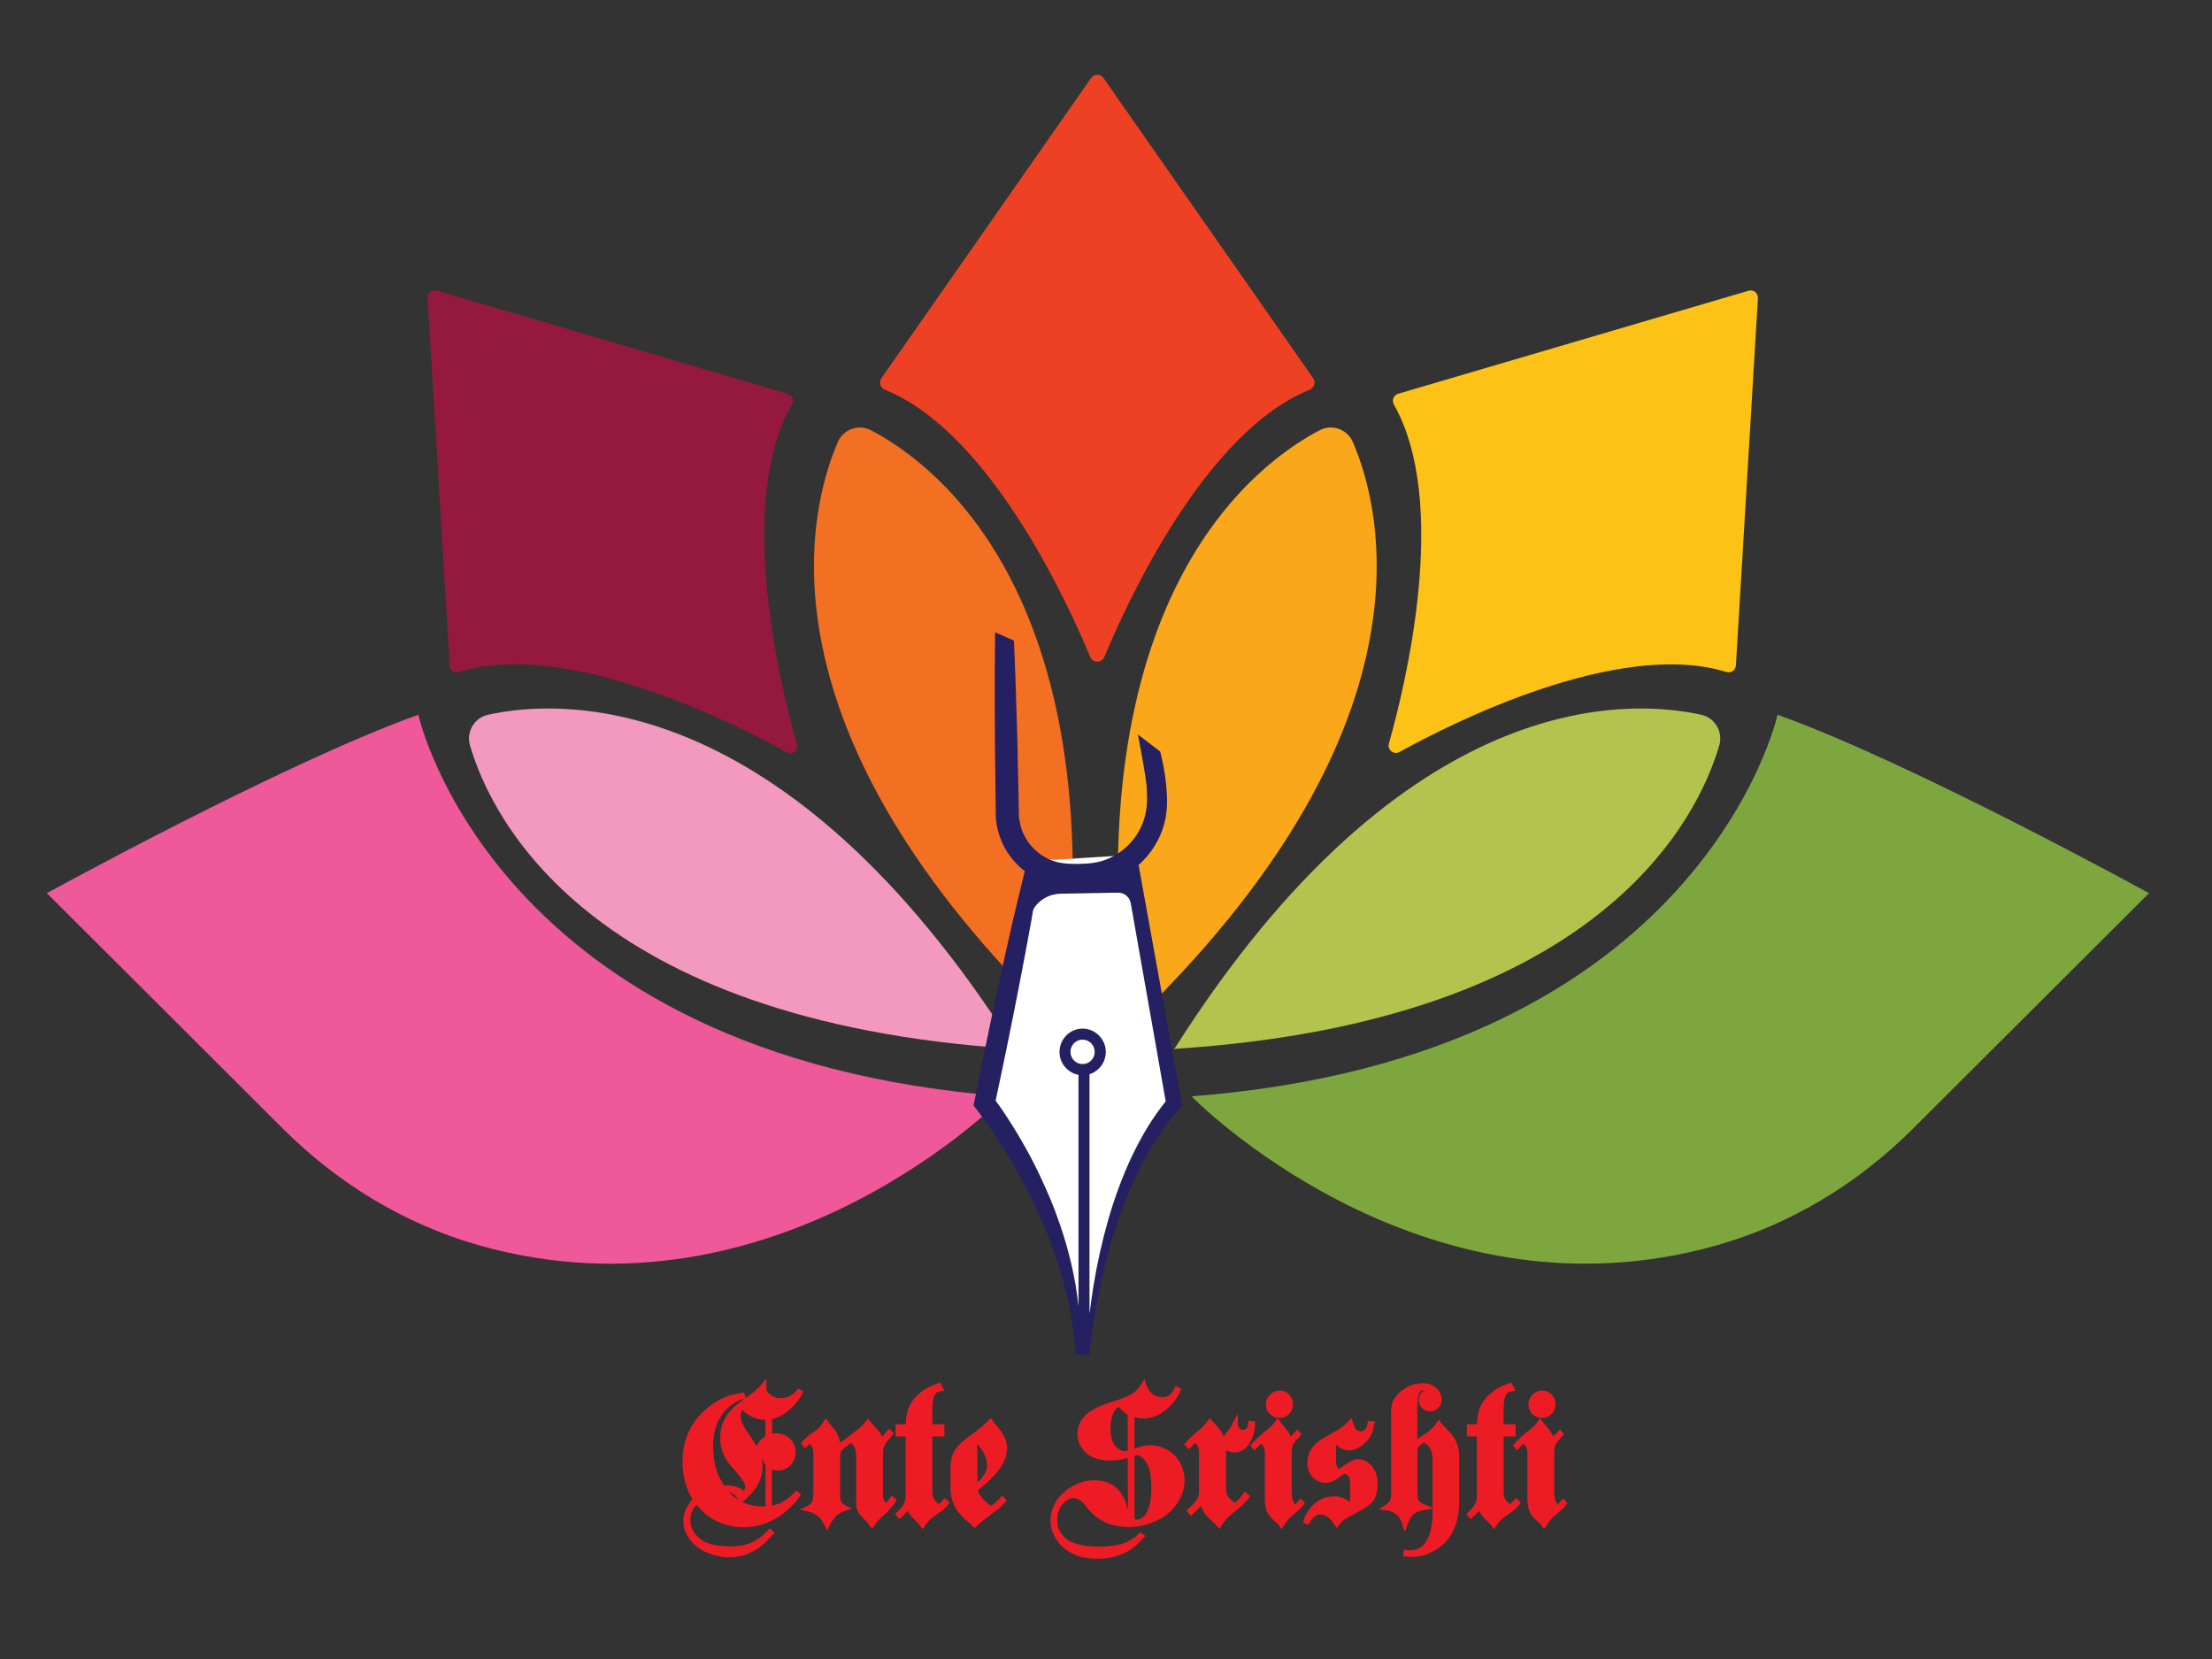 <?xml version="1.0" encoding="utf-8"?>
<!-- Generator: Adobe Illustrator 24.3.0, SVG Export Plug-In . SVG Version: 6.00 Build 0)  -->
<svg version="1.1" id="Layer_1" xmlns="http://www.w3.org/2000/svg" xmlns:xlink="http://www.w3.org/1999/xlink" x="0px" y="0px"
	 viewBox="0 0 512 384" style="enable-background:new 0 0 512 384;" xml:space="preserve">
<rect x="0" y="0" width="512" height="384" fill="#333333" stroke="none"/>
<style type="text/css">
	.st0{fill:none;stroke:#010101;stroke-miterlimit:10;}
	.st1{fill:#EE4124;}
	.st2{fill:#95193E;}
	.st3{fill:#FCC215;}
	.st4{fill:#F399BF;}
	.st5{fill:#F36F22;}
	.st6{fill:#FAA71A;}
	.st7{fill:#B3C34E;}
	.st8{fill:#EF599A;}
	.st9{fill:#7DA63F;}
	.st10{fill:#FFFFFF;}
	.st11{fill:#242061;}
	.st12{fill:#ED1C24;stroke:#ED1C24;stroke-miterlimit:10;}
</style>
<path class="st0" d="M236.72,154.32"/>
<g>
	<path class="st1" d="M252.54,18.07l-48.51,69.45c-0.66,0.95-0.26,2.25,0.8,2.69c24.21,9.78,42.18,48.99,47.52,61.84
		c0.61,1.46,2.66,1.46,3.27,0c5.34-12.85,23.31-52.07,47.52-61.84c1.07-0.43,1.47-1.74,0.8-2.69l-48.51-69.45
		C254.73,17.06,253.24,17.06,252.54,18.07z"/>
	<path class="st2" d="M98.97,68.88l5.12,85.25c0.06,1.04,1.07,1.74,2.06,1.43c25.23-7.84,64.29,12.1,76.01,18.6
		c1.24,0.69,2.69-0.48,2.3-1.85c-3.69-12.96-14.33-55.76-1.15-78.81c0.52-0.9,0.06-2.05-0.93-2.34l-81.37-23.92
		C99.95,66.93,98.9,67.77,98.97,68.88z"/>
	<path class="st3" d="M406.9,69.03l-5.1,84.99c-0.07,1.11-1.14,1.84-2.19,1.52c-25.08-7.69-63.73,11.92-75.69,18.52
		c-1.32,0.73-2.85-0.5-2.44-1.96c3.74-13.21,14.15-55.53,1.15-78.47c-0.54-0.96-0.07-2.18,0.99-2.49l81.11-23.85
		C405.86,66.95,406.97,67.85,406.9,69.03z"/>
	<path class="st4" d="M235.03,242.79l-0.18-0.11c-53.36-84.13-105.4-80.91-121.91-77.23c-3.15,0.7-5.07,3.94-4.16,7.06
		c4.76,16.34,27.07,63.91,126.02,70.26l0.18,0.11c-0.02-0.03-0.04-0.07-0.06-0.1C234.95,242.79,234.99,242.79,235.03,242.79z"/>
	<path class="st5" d="M246.07,237.83l-0.07-0.2c12.61-99.03-29.38-130.19-44.39-138.04c-2.86-1.5-6.4-0.25-7.69,2.73
		c-6.74,15.61-19.9,66.53,51.98,135.34l0.07,0.2c0.01-0.04,0.01-0.08,0.01-0.12C246.01,237.78,246.04,237.8,246.07,237.83z"/>
	<path class="st6" d="M260.99,237.83l0.07-0.2c-12.61-99.03,29.38-130.19,44.39-138.04c2.86-1.5,6.4-0.25,7.69,2.73
		c6.74,15.61,19.9,66.53-51.98,135.34l-0.07,0.2c-0.01-0.04-0.01-0.08-0.01-0.12C261.04,237.78,261.02,237.8,260.99,237.83z"/>
	<path class="st7" d="M271.71,242.79l0.18-0.11c53.36-84.13,105.4-80.91,121.91-77.23c3.15,0.7,5.07,3.94,4.16,7.06
		c-4.76,16.34-27.07,63.91-126.02,70.26l-0.18,0.11c0.02-0.03,0.04-0.07,0.06-0.1C271.79,242.79,271.75,242.79,271.71,242.79z"/>
	<path class="st8" d="M96.83,165.44c0,0,17.33,79.25,135.65,88.32c0,0-52.57,53.97-121.51,34.51c-17.17-4.85-32.72-14.3-45.4-26.94
		l-54.72-54.59C10.84,206.75,65.79,176.52,96.83,165.44z"/>
	<path class="st9" d="M411.44,165.44c0,0-17.33,79.25-135.65,88.32c0,0,52.57,53.97,121.51,34.51c17.17-4.85,32.72-14.3,45.4-26.94
		l54.72-54.59C497.43,206.75,442.48,176.52,411.44,165.44z"/>
	<path class="st10" d="M240.87,198.54l-2.17,2.06l-10.55,52.72c0,0,21.35,41,22.44,56.42l1.78-6.38c0,0,6.16-37.5,19.36-49.7
		l-10.47-55.75l-17.33,1.12L240.87,198.54z"/>
	<path class="st11" d="M273.47,255.07l-9.93-54.85c2.85-2.53,4.97-5.87,5.95-9.58c0.18-0.73,0.36-1.45,0.44-2.2
		c0.13-0.74,0.17-1.48,0.19-2.23c0.05-1.47-0.04-2.8-0.16-4.19c-0.25-2.75-0.75-5.43-1.41-8.06l-5.19-3.97
		c0.51,2.47,1.92,9.9,2.07,12.38c0.07,1.22,0.11,2.51,0.03,3.65c-0.04,0.56-0.08,1.12-0.19,1.67c-0.07,0.56-0.23,1.1-0.38,1.64
		c-1.22,4.32-4.56,7.95-8.69,9.55c-2.07,0.86-4.2,1.05-6.71,1.09c-0.6,0.01-1.2,0-1.8-0.03c-0.58-0.03-1.21-0.07-1.71-0.16
		c-1.06-0.13-2.09-0.42-3.06-0.86c-1.96-0.83-3.65-2.25-4.9-3.97c-0.61-0.87-1.12-1.82-1.49-2.82c-0.35-0.99-0.57-2.03-0.68-3.07
		l-0.22-10.59c-0.08-3.58-0.13-7.16-0.25-10.74L235.04,157c-0.15-3.58-0.18-5.13-0.36-8.71l-4.34-1.95
		c-0.06,3.58-0.06,7.16-0.09,10.74l0.02,10.74c-0.01,3.58,0.07,7.16,0.1,10.74l0.13,10.74l0,0.11l0.01,0.09
		c0.16,1.54,0.5,3.06,1.03,4.51c0.55,1.45,1.29,2.82,2.19,4.07c0.98,1.35,2.16,2.55,3.48,3.57c-0.94,3.75-1.84,7.52-2.72,11.28
		c-1.06,4.64-2.12,9.28-3.12,13.93c-1.03,4.65-2,9.31-2.97,13.96c-0.99,4.65-1.89,9.33-2.83,13.99l-0.22,1.09l0.7,0.9
		c1.5,1.93,3.03,4.08,4.44,6.21c1.42,2.15,2.78,4.34,4.06,6.58c2.59,4.46,4.93,9.08,6.94,13.84c1.01,2.38,1.95,4.79,2.77,7.24
		c0.85,2.44,1.61,4.92,2.23,7.44c1.33,5.02,2.12,10.17,2.52,15.4h0.59h0.26h2.3l0,0l0,0c0.46-5.12,1.37-10.58,2.42-15.61
		c1.05-5.04,2.39-10.01,4.01-14.87c1.64-4.85,3.59-9.58,5.95-14.07c1.19-2.24,2.49-4.41,3.89-6.5c1.43-2.07,2.96-4.05,4.62-5.91l0,0
		l0.56-0.68L273.47,255.07z M251.13,246.24c-1.97,0.38-3.67-1.34-3.3-3.32c0.21-1.1,1.1-2.01,2.2-2.22c1.97-0.38,3.67,1.34,3.3,3.32
		C253.12,245.13,252.23,246.03,251.13,246.24z M265.74,260.7c-1.37,2.26-2.63,4.59-3.76,6.96c-2.24,4.76-4.03,9.7-5.48,14.72
		c-1.43,5.02-2.56,10.11-3.4,15.25c-0.35,2.17-0.65,4.34-0.92,6.52v-55.51c2.32-0.73,3.97-3.01,3.75-5.64
		c-0.23-2.7-2.56-4.88-5.26-4.91c-2.99-0.04-5.43,2.39-5.43,5.4c0,2.64,1.9,4.84,4.39,5.3v53.6c-0.17-1.6-0.38-3.2-0.65-4.79
		c-0.88-5.27-2.3-10.46-4.11-15.49c-0.88-2.53-1.9-5-3-7.44c-1.09-2.44-2.25-4.85-3.51-7.21c-1.27-2.36-2.61-4.67-4.02-6.94
		c-1.23-1.96-2.48-3.86-3.89-5.76c0.91-4.31,1.85-8.61,2.71-12.93c0.95-4.66,1.9-9.33,2.79-14c0.92-4.67,1.78-9.35,2.64-14.03
		c0.09-0.48,0.17-0.95,0.25-1.43c0.09-0.51,0.17-1.02,0.26-1.53c0,0,0,0,0,0c0.04-0.21,0.22-0.78,0.97-1.58
		c1.42-1.54,3.43-2.37,5.51-2.4l13.19-0.24c1.45-0.03,2.7,1.01,2.96,2.45l8.09,45.86C268.35,256.77,266.98,258.7,265.74,260.7z"/>
	<g>
		<g>
			<path class="st12" d="M185.3,322.3c-0.29,0.55-0.62,1.08-0.99,1.6c-1.26,1.67-2.69,2.87-4.29,3.59c-0.51,0.23-1.11,0.43-1.8,0.61
				v4.32c0.63-0.11,1.09-0.17,1.37-0.17c1.14,0,2.11,0.37,2.89,1.12c0.79,0.75,1.18,1.69,1.18,2.81c0,1.04-0.36,1.92-1.07,2.64
				c-0.72,0.72-1.59,1.08-2.62,1.08c-0.54,0-1.14-0.14-1.8-0.43v9.68c0.46-0.12,1.16-0.3,2.1-0.56c1.29-0.46,2.66-1.43,4.12-2.9
				l0.34,0.3c-0.6,0.89-1.26,1.69-1.97,2.38c-3.09,3.08-6.68,4.62-10.76,4.62c-2.97,0-5.66-0.89-8.06-2.68
				c-0.69-0.52-1.6-1.44-2.75-2.77c-0.34,0.37-0.63,0.72-0.86,1.04c-0.69,0.98-1.03,2.06-1.03,3.24c0,1.18,0.34,2.27,1.03,3.26
				c0.69,0.99,1.57,1.75,2.66,2.27c1.49,0.72,3.53,1.08,6.13,1.08c1.17,0,2.22-0.1,3.13-0.3c2.2-0.49,4.19-1.71,5.96-3.67l0.39,0.35
				c-0.37,0.4-1.02,1.07-1.93,1.99c-2.37,2.1-4.96,3.15-7.76,3.15c-0.86,0-1.59-0.06-2.19-0.17c-3.17-0.61-5.46-1.96-6.86-4.06
				c-0.8-1.18-1.2-2.43-1.2-3.76c0-1.64,0.74-3.27,2.23-4.88c-0.26-0.43-0.53-0.92-0.81-1.47c-1.06-2.13-1.59-4.58-1.59-7.35
				c0-4.75,1.72-8.63,5.15-11.62c1.51-1.33,3.1-2.3,4.76-2.94c0.77-0.29,1.93-0.56,3.47-0.82l0.13,0.43
				c-0.69,0.2-1.36,0.49-2.02,0.86c-1.83,1.07-3.23,2.59-4.2,4.58c-0.8,1.67-1.2,3.67-1.2,6.01c0,2.91,0.51,5.42,1.54,7.52
				c0.26,0.52,0.64,1.2,1.16,2.03c1.6-0.12,2.96,0.14,4.07,0.78c0.31,0.2,0.66,0.43,1.03,0.69c0.4-0.52,0.6-1.08,0.6-1.69
				c0-0.86-0.8-2.17-2.4-3.93c-0.66-0.72-1.22-1.4-1.67-2.03c-1.14-1.58-1.72-3.36-1.72-5.32c0-2.62,0.99-4.85,2.96-6.7
				c0.46-0.43,1.12-0.95,1.97-1.56c1.29-0.92,2.13-1.54,2.53-1.86c0.71-0.58,1.46-1.31,2.23-2.2c0,0.58,0.02,1.03,0.06,1.36
				c0.04,0.33,0.36,0.76,0.97,1.27c0.71,0.66,1.64,0.99,2.79,0.99c1.2,0,2.27-0.36,3.22-1.08l0.99-0.99L185.3,322.3z M179.38,333.32
				c-0.29-0.14-0.54-0.22-0.77-0.22c-0.37,0-0.74,0.12-1.11,0.35c-1.12,0.66-1.67,1.8-1.67,3.41c0,0.29,0.03,0.72,0.09,1.3
				c0.06,0.58,0.09,1.02,0.09,1.34c0,1.56-0.49,3.1-1.46,4.62c-0.54,0.84-1.54,1.89-3,3.15c-0.6-1.04-1.23-1.73-1.89-2.07
				c-0.29-0.23-0.72-0.36-1.29-0.39c-0.14,0-0.37,0.01-0.69,0.04c0.31,0.4,0.84,0.98,1.59,1.73c1.66,1.47,3.72,2.32,6.18,2.55
				c0.63,0.06,1.37,0.06,2.23,0v-10.2c-0.57-0.72-0.86-1.47-0.86-2.25c0.03-1.38,0.63-2.39,1.8-3.03
				C178.89,333.53,179.15,333.41,179.38,333.32z M177.66,332.68v-4.54c-0.77,0-1.39-0.04-1.84-0.13c-1.37-0.26-2.79-1.08-4.25-2.46
				c-0.43,0.72-0.64,1.4-0.64,2.03c0,1.01,0.34,2.07,1.03,3.2c0.46,0.69,1.14,1.73,2.06,3.11c0.14,0.2,0.5,0.82,1.07,1.86
				C175.72,334.36,176.58,333.34,177.66,332.68z"/>
			<path class="st12" d="M206.91,347.28c-0.74,1.12-1.6,2.12-2.57,2.98c-1.09,0.95-1.92,1.86-2.49,2.72
				c-0.37-0.52-0.76-0.98-1.16-1.38c-0.63-0.63-1.02-1.04-1.16-1.21c-0.4-0.49-0.66-0.98-0.77-1.47c-0.06-0.26-0.09-0.59-0.09-0.99
				v-10.98c-0.06-0.63-0.1-1.04-0.13-1.21c-0.14-0.66-0.4-1.22-0.77-1.69c-0.17-0.23-0.44-0.45-0.81-0.65
				c-1.6,1.1-2.52,1.89-2.75,2.38c-0.17,0.35-0.26,0.99-0.26,1.94v8.43c0,0.89,0.2,1.58,0.6,2.07c0.29,0.29,0.71,0.58,1.29,0.86
				c-0.57,0.2-1.06,0.4-1.46,0.61c-1.12,0.58-2.09,1.71-2.92,3.41c-0.34-0.69-0.64-1.21-0.9-1.56c-0.89-1.18-2.17-1.94-3.86-2.29
				c0.77-0.37,1.27-0.73,1.5-1.08c0.37-0.55,0.56-1.4,0.56-2.55v-8.77c0-0.81-0.07-1.41-0.21-1.82c-0.14-0.4-0.49-0.94-1.03-1.6
				l-1.16,1.04l-0.34-0.39c0.29-0.32,0.76-0.78,1.42-1.38c0.43-0.29,1.06-0.73,1.89-1.34c0.52-0.4,1.13-1.12,1.84-2.16
				c0.2,0.32,0.47,0.68,0.81,1.08c0.26,0.26,0.6,0.68,1.03,1.25c0.54,0.78,0.9,1.89,1.07,3.33l2.53-1.9
				c0.63-0.46,1.56-1.18,2.79-2.16c0.43-0.37,0.93-0.92,1.5-1.64c0.14,0.17,0.37,0.45,0.69,0.82c0.49,0.52,0.97,1.05,1.46,1.6
				c0.37,0.46,0.69,1.11,0.94,1.94l1.84-2.12l0.39,0.39c-0.57,0.66-0.99,1.15-1.24,1.47c-0.49,0.63-0.8,1.2-0.94,1.69
				c-0.11,0.37-0.17,0.75-0.17,1.12v9.55c0,0.81,0.08,1.38,0.24,1.73c0.16,0.35,0.52,0.78,1.09,1.3l1.29-1.73L206.91,347.28z"/>
			<path class="st12" d="M219.14,347.84c-0.49,0.66-1.04,1.2-1.65,1.62c-0.62,0.42-1.24,0.86-1.87,1.32
				c-0.63,0.46-1.32,1.22-2.06,2.29c-0.31-0.49-0.86-1.08-1.63-1.77c-0.77-0.69-1.34-1.54-1.72-2.55c-0.49,0.66-1.14,1.38-1.97,2.16
				l-0.39-0.39c0.57-0.58,0.96-0.98,1.16-1.21c0.4-0.49,0.69-0.98,0.86-1.47c0.17-0.49,0.26-1.12,0.26-1.9v-13.96h-2.32v-1.82h2.36
				c0-1.32,0.09-2.33,0.26-3.03c0.57-2.33,2.13-4.19,4.67-5.58c0.43-0.23,1.19-0.55,2.27-0.95l0.43,0.91
				c-0.49,0.09-0.8,0.16-0.94,0.22c-0.26,0.09-0.49,0.26-0.69,0.52c-0.57,0.75-0.86,2.05-0.86,3.89v4.02h2.79v1.82h-2.79v13.31
				c0,0.75,0.11,1.34,0.34,1.77c0.23,0.43,0.76,1.02,1.59,1.77c0.6-0.46,1.09-0.92,1.46-1.38L219.14,347.84z"/>
			<path class="st12" d="M232.6,335.18c0,1.04-0.27,2.1-0.81,3.2c-0.89,1.79-2.87,3.9-5.96,6.35c0.06,0.35,0.11,0.59,0.17,0.73
				c0.34,1.12,1.49,2.36,3.43,3.72c1-0.72,1.86-1.47,2.57-2.25l0.34,0.39c-0.54,0.61-0.96,1.04-1.24,1.3
				c-0.83,0.6-2.04,1.53-3.65,2.77c-0.6,0.46-1.22,0.99-1.84,1.6c-0.46-0.49-0.91-0.9-1.35-1.23c-0.44-0.33-1.18-1.07-2.21-2.23
				c-1.03-1.5-1.54-3.23-1.54-5.19v-4.37c0-1.18,0.14-2.19,0.43-3.03c0.4-1.15,1.5-2.42,3.3-3.8c0.71-0.49,1.76-1.27,3.13-2.33
				c0.51-0.43,1.14-1.04,1.89-1.82c0.34,0.49,0.66,0.89,0.94,1.21C231.8,331.97,232.6,333.63,232.6,335.18z M228.96,339.07
				c-0.03-1.58-0.72-3.2-2.06-4.84c-0.4-0.49-0.8-0.89-1.2-1.21l0.04,11.11c0.2-0.17,0.5-0.42,0.9-0.73
				C228.21,342.07,228.99,340.63,228.96,339.07z"/>
			<path class="st12" d="M273.69,342.7c0,1.61-0.49,3.2-1.46,4.75c-1.11,1.79-2.73,3.17-4.85,4.15c-1.95,0.89-4.02,1.34-6.22,1.34
				c-3.66,0-6.58-1.27-8.75-3.8c-0.4-0.49-0.81-0.98-1.22-1.47c-0.41-0.49-0.91-0.86-1.48-1.12c-0.46-0.2-0.89-0.3-1.29-0.3
				c-0.51,0-1.04,0.17-1.59,0.52c-1.74,1.09-2.62,2.82-2.62,5.19c0,0.63,0.1,1.25,0.3,1.86c0.46,1.35,1.36,2.43,2.7,3.24
				c1.03,0.6,2.44,1.02,4.25,1.25c0.91,0.12,1.86,0.17,2.83,0.17c2.14,0,3.94-0.2,5.4-0.61c0.29-0.06,0.89-0.3,1.8-0.73
				c0.52-0.29,1.03-0.62,1.54-0.99c0.37-0.29,0.69-0.58,0.94-0.86l0.39,0.3c-0.37,0.4-0.96,0.99-1.76,1.77
				c-2.26,1.96-5.15,2.94-8.66,2.94c-3.95,0-6.88-1.31-8.79-3.93c-1-1.35-1.5-2.82-1.5-4.41c0-1.38,0.37-2.71,1.11-3.98
				c0.8-1.38,2-2.54,3.6-3.46c1.6-0.92,3.22-1.38,4.85-1.38c3.75,0,6.12,1.86,7.12,5.58c0.11,0.46,0.3,1.12,0.56,1.99
				c0.14,0.35,0.37,0.72,0.69,1.12l-0.04-15.04c-1.54,0.52-3.09,0.78-4.63,0.78c-2.4,0-4.23-0.65-5.49-1.95
				c-1.03-1.07-1.54-2.32-1.54-3.76c0-0.92,0.24-1.82,0.73-2.68c0.86-1.53,2.67-2.77,5.45-3.72c1.11-0.37,2.23-0.75,3.35-1.12
				c1.4-0.52,2.46-1.02,3.17-1.51c0.83-0.55,1.56-1.35,2.19-2.42c0.46,1.47,1.17,2.45,2.14,2.94c0.74,0.37,1.46,0.56,2.14,0.56
				c1.52,0,2.62-0.81,3.3-2.42l0.43,0.22c-0.26,0.58-0.47,0.99-0.64,1.25c-0.37,0.66-0.84,1.3-1.42,1.9
				c-1.89,1.99-3.92,2.98-6.09,2.98c-0.46,0-1.3-0.13-2.53-0.39v8.6c1.49-0.69,2.87-1.04,4.16-1.04c1.03,0,2.03,0.22,3,0.65
				c1.69,0.75,2.92,1.96,3.69,3.63C273.44,340.41,273.69,341.55,273.69,342.7z M261.55,336.18l-0.04-9.03
				c-0.54-0.26-1.4-0.98-2.57-2.16c-0.34,0.17-0.63,0.39-0.86,0.65c-1.03,1.15-1.54,2.91-1.54,5.27c0,2.05,0.59,3.59,1.76,4.62
				c0.66,0.58,1.33,0.86,2.01,0.86C260.48,336.36,260.89,336.29,261.55,336.18z M267,344.26c0-2.48-0.37-4.41-1.12-5.79
				c-0.31-0.58-0.71-1.06-1.18-1.45c-0.47-0.39-0.97-0.64-1.48-0.76l-1.12,0.35v15.43c0.29,0.14,0.63,0.22,1.03,0.22
				c0.66,0,1.27-0.27,1.84-0.82c0.43-0.37,0.73-0.76,0.9-1.17C266.63,348.94,267,346.94,267,344.26z"/>
			<path class="st12" d="M290.03,329.43c0,1.07-0.17,2.05-0.52,2.94c-0.83,2.22-2.12,3.33-3.86,3.33c-0.63,0-1.42-0.29-2.36-0.86
				v9.38c0,1.01,0.11,1.73,0.34,2.16c0.28,0.55,1,1.24,2.14,2.07c0.52-0.37,0.89-0.66,1.12-0.86c0.37-0.37,0.81-0.92,1.33-1.64
				l0.47,0.43c-0.2,0.32-0.73,0.91-1.59,1.77c-0.6,0.49-1.5,1.24-2.7,2.25c-0.86,0.75-1.59,1.63-2.19,2.64
				c-0.32-0.37-0.79-0.85-1.42-1.43c-0.31-0.23-0.63-0.52-0.94-0.86c-0.77-0.84-1.34-1.9-1.72-3.2c-0.83,1.01-1.64,1.87-2.44,2.59
				l-0.39-0.43c1.46-1.3,2.32-2.36,2.57-3.2c0.11-0.37,0.17-0.76,0.17-1.17v-9.38c0-0.95-0.46-1.87-1.37-2.77l-1.5,1.56l-0.39-0.48
				c0.29-0.32,0.9-0.92,1.84-1.82c0.54-0.43,1.31-1.11,2.32-2.03c0.34-0.35,0.71-0.81,1.12-1.38c1.09,1.18,1.79,2,2.1,2.44
				c0.31,0.45,0.63,1.12,0.94,2.01c1.4-1.76,2.36-3.14,2.87-4.15c0,0.78,0.27,1.38,0.82,1.82c0.26,0.2,0.57,0.3,0.94,0.3
				c0.31,0,0.61-0.1,0.9-0.3c0.51-0.37,0.77-0.97,0.77-1.77L290.03,329.43z"/>
			<path class="st12" d="M301.39,347.93c-0.17,0.26-0.36,0.5-0.56,0.73c-0.06,0.06-0.83,0.72-2.32,1.99
				c-0.49,0.4-1.11,1.2-1.89,2.38c-0.26-0.4-0.54-0.73-0.84-0.97c-0.3-0.24-0.74-0.64-1.31-1.19c-0.8-0.89-1.2-2.18-1.2-3.85v-10.98
				c-0.09-0.66-0.21-1.15-0.36-1.45c-0.16-0.3-0.51-0.68-1.05-1.15l-1.5,1.51l-0.3-0.35c1-1.12,2.03-2.09,3.09-2.9
				c1.2-0.92,2.06-1.77,2.57-2.55c0.14,0.2,0.37,0.5,0.69,0.91c0.77,0.89,1.2,1.41,1.29,1.56c0.31,0.4,0.6,1.01,0.86,1.82l1.72-1.82
				l0.3,0.35c-0.11,0.12-0.4,0.45-0.86,0.99c-0.54,0.63-0.89,1.16-1.03,1.58c-0.14,0.42-0.21,1.06-0.21,1.92v9.29
				c0.09,0.86,0.19,1.44,0.3,1.73c0.14,0.4,0.47,0.91,0.99,1.51l1.29-1.43L301.39,347.93z M298.78,325.07
				c0,0.72-0.26,1.34-0.77,1.86c-0.52,0.52-1.14,0.78-1.89,0.78c-0.71,0-1.33-0.26-1.84-0.78c-0.52-0.52-0.77-1.15-0.77-1.9
				c0-0.72,0.26-1.35,0.79-1.88c0.53-0.53,1.15-0.8,1.87-0.8s1.33,0.27,1.84,0.8C298.52,323.68,298.78,324.32,298.78,325.07z"/>
			<path class="st12" d="M318.38,343.57c0,1.82-0.46,3.17-1.37,4.06c-0.6,0.58-2.12,1.5-4.55,2.77c-0.4,0.17-1.04,0.56-1.93,1.17
				c-0.4,0.32-0.77,0.72-1.12,1.21c-0.66-1.07-1.36-1.82-2.1-2.25c-0.54-0.32-1.12-0.48-1.72-0.48c-1.14,0-2.13,0.75-2.96,2.25
				l-0.43-0.17c0.2-0.69,0.47-1.3,0.81-1.82c1.46-2.3,3.39-3.46,5.79-3.46c1.2,0,2.29,0.37,3.26,1.12c0.28,0.32,0.6,0.66,0.94,1.04
				v-5.75c0-0.52-0.06-0.95-0.17-1.3c-0.23-0.75-0.81-1.2-1.76-1.34c-1.4,0.95-2.2,1.48-2.4,1.6c-0.63,0.35-1.26,0.52-1.89,0.52
				c-0.6,0-1.17-0.16-1.71-0.48c-1.32-0.78-1.97-2.05-1.97-3.8c0-0.75,0.17-1.48,0.51-2.2c0.52-1.1,1.52-2.09,3-2.98
				c1.29-0.75,2.57-1.48,3.86-2.2c0.6-0.4,1.31-1.02,2.14-1.86c0.11,0.4,0.31,0.94,0.6,1.6c0.46,0.66,1.04,0.99,1.76,0.99
				c0.37,0,0.73-0.11,1.07-0.35c0.54-0.35,0.89-1.02,1.03-2.03l0.56,0.04c-0.23,1.15-0.47,1.99-0.73,2.51
				c-0.43,0.84-1.1,1.58-2.02,2.25c-0.92,0.66-1.8,0.99-2.66,0.99c-1.12,0-2.27-0.68-3.47-2.03v4.93c0,1.04,0.21,1.76,0.64,2.16
				c0.11,0.09,0.34,0.19,0.69,0.3c0.23-0.17,0.59-0.43,1.07-0.78c1.4-1.04,2.47-1.56,3.22-1.56c1,0.03,1.87,0.45,2.62,1.25
				C317.92,340.48,318.38,341.84,318.38,343.57z"/>
			<path class="st12" d="M337.25,347.45c0,1.24-0.09,2.33-0.26,3.28c-0.69,3.74-2.55,6.4-5.58,7.95c-1.57,0.81-3.09,1.21-4.55,1.21
				c-0.11,0-0.63-0.04-1.54-0.13l0.04-0.52c0.46,0.06,0.83,0.09,1.11,0.09c1.8,0,3.19-0.83,4.16-2.48c0.97-1.66,1.46-3.95,1.46-6.89
				v-11.88c0-1.67-0.36-2.9-1.07-3.67c-0.4-0.43-0.89-0.79-1.46-1.08c-0.77,0.46-1.43,1.02-1.97,1.69v10.93
				c0,0.26,0.06,0.68,0.17,1.25c0.23,0.66,0.97,1.24,2.23,1.73c-1.52,0.26-2.6,0.69-3.26,1.3c-0.54,0.52-1.06,1.44-1.54,2.77
				c-0.26-0.78-0.52-1.38-0.77-1.82c-0.71-1.21-1.99-1.93-3.82-2.16c0.83-0.52,1.37-1.04,1.63-1.56c0.17-0.35,0.26-0.85,0.26-1.51
				v-19.36c0-1.12,0.27-2.06,0.81-2.81c0.11-0.2,0.4-0.53,0.86-0.99c1.57-1.44,3.3-2.15,5.19-2.12c1.29,0,2.29,0.4,3,1.21
				c0.57,0.66,0.86,1.35,0.86,2.07c0,0.61-0.21,1.13-0.64,1.58c-0.43,0.45-0.96,0.67-1.59,0.67c-0.57,0-1.07-0.21-1.48-0.63
				c-0.41-0.42-0.62-0.91-0.62-1.49c0-0.46,0.16-0.91,0.47-1.34c0.31-0.43,0.86-0.75,1.63-0.95c-0.34-0.35-0.8-0.52-1.37-0.52
				c-0.54,0-0.97,0.19-1.29,0.56c-0.52,0.63-0.77,2.12-0.77,4.45v7.91c0.66-0.58,1.59-1.25,2.79-2.03c1.09-0.72,1.99-1.61,2.7-2.68
				c0.2,0.26,0.53,0.63,0.99,1.12c0.37,0.37,0.92,0.95,1.63,1.73c1.06,1.41,1.59,2.97,1.59,4.67V347.45z"/>
			<path class="st12" d="M351.36,347.84c-0.49,0.66-1.04,1.2-1.65,1.62c-0.62,0.42-1.24,0.86-1.87,1.32
				c-0.63,0.46-1.32,1.22-2.06,2.29c-0.32-0.49-0.86-1.08-1.63-1.77c-0.77-0.69-1.34-1.54-1.72-2.55c-0.49,0.66-1.14,1.38-1.97,2.16
				l-0.39-0.39c0.57-0.58,0.96-0.98,1.16-1.21c0.4-0.49,0.69-0.98,0.86-1.47c0.17-0.49,0.26-1.12,0.26-1.9v-13.96h-2.32v-1.82h2.36
				c0-1.32,0.09-2.33,0.26-3.03c0.57-2.33,2.13-4.19,4.67-5.58c0.43-0.23,1.19-0.55,2.27-0.95l0.43,0.91
				c-0.49,0.09-0.8,0.16-0.94,0.22c-0.26,0.09-0.49,0.26-0.69,0.52c-0.57,0.75-0.86,2.05-0.86,3.89v4.02h2.79v1.82h-2.79v13.31
				c0,0.75,0.11,1.34,0.34,1.77c0.23,0.43,0.76,1.02,1.59,1.77c0.6-0.46,1.09-0.92,1.46-1.38L351.36,347.84z"/>
			<path class="st12" d="M362.16,347.93c-0.17,0.26-0.36,0.5-0.56,0.73c-0.06,0.06-0.83,0.72-2.32,1.99
				c-0.49,0.4-1.11,1.2-1.89,2.38c-0.26-0.4-0.54-0.73-0.84-0.97c-0.3-0.24-0.74-0.64-1.31-1.19c-0.8-0.89-1.2-2.18-1.2-3.85v-10.98
				c-0.09-0.66-0.21-1.15-0.36-1.45c-0.16-0.3-0.51-0.68-1.05-1.15l-1.5,1.51l-0.3-0.35c1-1.12,2.03-2.09,3.09-2.9
				c1.2-0.92,2.06-1.77,2.57-2.55c0.14,0.2,0.37,0.5,0.69,0.91c0.77,0.89,1.2,1.41,1.29,1.56c0.31,0.4,0.6,1.01,0.86,1.82l1.72-1.82
				l0.3,0.35c-0.11,0.12-0.4,0.45-0.86,0.99c-0.54,0.63-0.89,1.16-1.03,1.58c-0.14,0.42-0.21,1.06-0.21,1.92v9.29
				c0.09,0.86,0.19,1.44,0.3,1.73c0.14,0.4,0.47,0.91,0.99,1.51l1.29-1.43L362.16,347.93z M359.55,325.07
				c0,0.72-0.26,1.34-0.77,1.86c-0.52,0.52-1.14,0.78-1.89,0.78c-0.71,0-1.33-0.26-1.84-0.78c-0.52-0.52-0.77-1.15-0.77-1.9
				c0-0.72,0.26-1.35,0.79-1.88c0.53-0.53,1.15-0.8,1.87-0.8s1.33,0.27,1.84,0.8C359.29,323.68,359.55,324.32,359.55,325.07z"/>
		</g>
	</g>
</g>
</svg>
